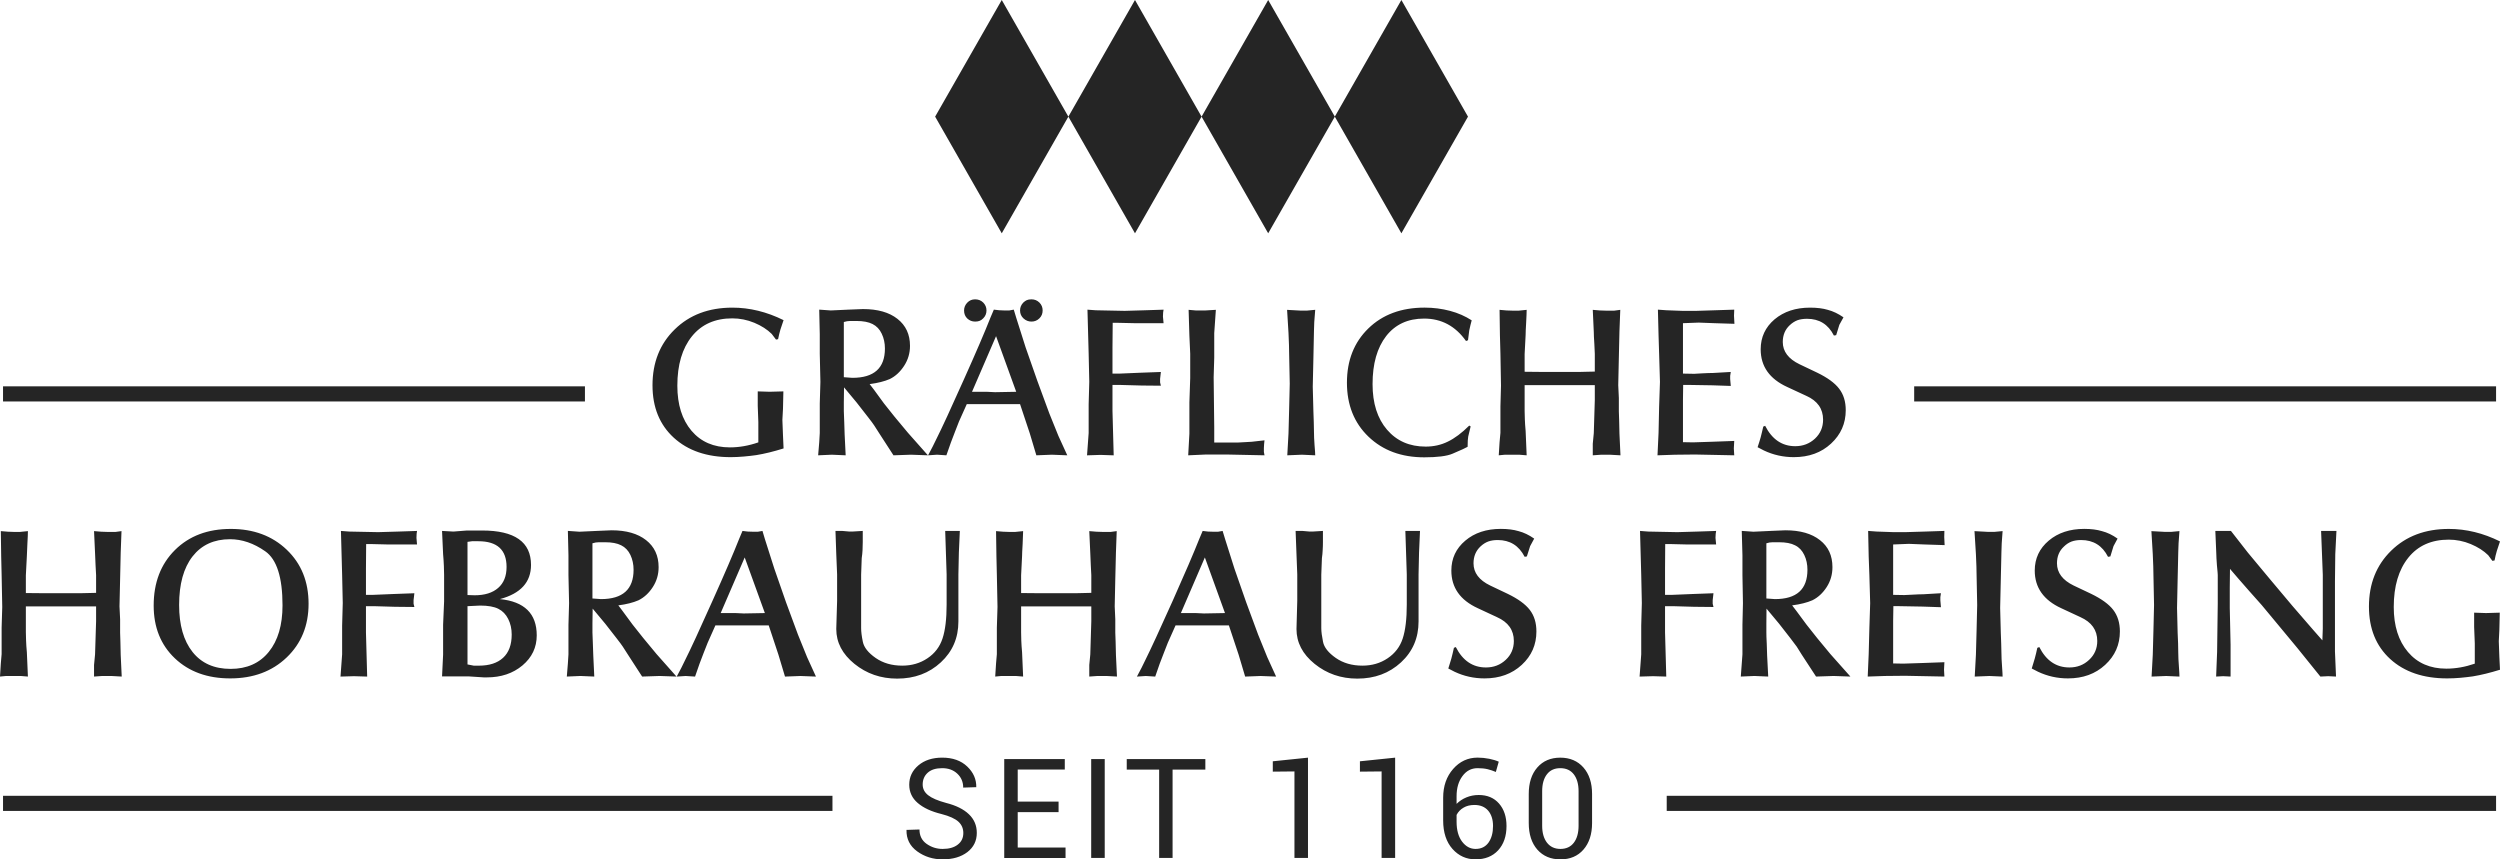 <?xml version="1.0" encoding="UTF-8" standalone="no"?>
<svg width="128px" height="44px" viewBox="0 0 128 44" version="1.1" xmlns="http://www.w3.org/2000/svg" xmlns:xlink="http://www.w3.org/1999/xlink">
    <!-- Generator: Sketch 48.2 (47327) - http://www.bohemiancoding.com/sketch -->
    <title>logo_negativ</title>
    <desc>Created with Sketch.</desc>
    <defs></defs>
    <g id="verticalmenu-/-Ebene-1-karibik" stroke="none" stroke-width="1" fill="none" fill-rule="evenodd" transform="translate(-11, -65)">
        <path d="M82.751,76.945 L79.342,70.972 L82.751,65 L86.161,70.972 L82.751,76.945 Z M75.931,76.945 L72.521,70.972 L75.931,65 L79.344,70.972 L75.931,76.945 Z M69.111,76.945 L65.701,70.972 L69.111,65 L72.52,70.972 L69.111,76.945 Z M62.29,76.945 L58.879,70.972 L62.29,65 L65.7,70.972 L62.29,76.945 Z M11.155,85.555 L40.949,85.555 L40.949,84.779 L11.155,84.779 L11.155,85.555 Z M109.006,85.555 L138.799,85.555 L138.799,84.779 L109.006,84.779 L109.006,85.555 Z M115.179,98.718 L115.245,98.461 L115.311,98.169 L115.412,98.129 C115.764,98.826 116.277,99.174 116.953,99.174 C117.349,99.174 117.685,99.046 117.961,98.786 C118.24,98.529 118.38,98.204 118.38,97.817 C118.38,97.259 118.089,96.852 117.515,96.596 L116.535,96.14 C115.633,95.726 115.179,95.082 115.179,94.214 C115.179,93.592 115.42,93.081 115.896,92.68 C116.37,92.279 116.978,92.079 117.712,92.079 C118.069,92.079 118.368,92.118 118.62,92.194 C118.89,92.263 119.16,92.391 119.419,92.577 L119.212,92.961 L119.05,93.489 L118.931,93.509 C118.64,92.935 118.179,92.65 117.556,92.65 C117.368,92.65 117.206,92.675 117.066,92.726 C116.927,92.779 116.795,92.863 116.675,92.982 C116.433,93.203 116.317,93.489 116.317,93.841 C116.317,94.325 116.604,94.703 117.17,94.979 L118.069,95.405 C118.594,95.661 118.975,95.934 119.199,96.228 C119.424,96.523 119.538,96.89 119.538,97.331 C119.538,98.008 119.287,98.578 118.784,99.041 C118.282,99.504 117.651,99.734 116.878,99.734 C116.337,99.734 115.827,99.62 115.349,99.394 L115.025,99.227 L115.11,98.946 L115.179,98.718 Z M121.848,92.232 L122.163,92.232 C122.341,92.213 122.485,92.197 122.588,92.192 C122.549,92.66 122.527,93.021 122.527,93.268 L122.495,94.667 L122.464,96.128 L122.495,97.393 C122.505,97.566 122.513,97.746 122.518,97.937 C122.524,98.127 122.527,98.288 122.527,98.418 C122.527,98.617 122.539,98.854 122.56,99.124 C122.58,99.393 122.588,99.564 122.588,99.641 L121.913,99.611 L121.161,99.641 L121.222,98.523 L121.256,97.279 L121.287,95.975 L121.256,94.441 C121.256,94.2 121.244,93.844 121.222,93.374 L121.152,92.194 L121.848,92.232 Z M124.82,92.183 L125.224,92.183 L126.09,93.293 L127.217,94.647 L128.378,96.029 L129.404,97.215 L129.906,97.786 L129.927,97.185 L129.927,95.632 L129.927,94.43 L129.84,92.183 L130.228,92.183 L130.626,92.183 L130.566,93.374 L130.55,94.761 L130.55,95.28 L130.55,95.778 L130.55,97 L130.55,98.356 L130.604,99.64 L130.207,99.621 L129.803,99.64 L128.616,98.168 L127.617,96.964 L126.799,95.979 L126.167,95.269 L125.593,94.613 L125.175,94.126 L125.164,95.101 L125.164,96.127 L125.206,98.013 L125.206,99.64 L124.827,99.621 L124.466,99.64 L124.516,98.376 L124.549,95.902 L124.549,94.44 C124.549,94.405 124.538,94.246 124.508,93.959 C124.487,93.673 124.474,93.467 124.474,93.343 L124.425,92.183 L124.82,92.183 Z M138.84,93.199 L138.774,93.446 L138.721,93.696 L138.61,93.716 L138.396,93.427 C138.164,93.199 137.866,93.008 137.502,92.856 C137.14,92.705 136.761,92.63 136.376,92.63 C135.491,92.63 134.802,92.936 134.308,93.551 C133.812,94.167 133.56,95.007 133.56,96.078 C133.56,97.044 133.803,97.812 134.287,98.382 C134.769,98.951 135.424,99.235 136.25,99.235 C136.729,99.235 137.215,99.15 137.709,98.979 L137.709,97.943 L137.676,97.104 L137.676,96.368 L138.284,96.389 L138.988,96.368 L138.967,97.259 L138.938,97.828 L138.967,98.626 L139,99.29 C138.492,99.448 138.03,99.561 137.606,99.631 C137.416,99.658 137.204,99.682 136.969,99.704 C136.734,99.724 136.508,99.734 136.294,99.734 C135.076,99.734 134.104,99.403 133.378,98.741 C132.653,98.077 132.29,97.184 132.29,96.056 C132.29,94.89 132.669,93.936 133.429,93.194 C134.186,92.452 135.171,92.081 136.382,92.081 C137.268,92.081 138.139,92.294 139,92.721 L138.84,93.199 Z M11.083,98.491 L11.083,97.134 L11.115,96.078 L11.083,94.43 L11.061,93.489 L11.042,92.193 L11.402,92.223 L11.73,92.235 L12.017,92.235 C12.188,92.215 12.325,92.2 12.429,92.193 C12.429,92.325 12.419,92.545 12.402,92.85 C12.386,93.156 12.375,93.364 12.375,93.475 L12.324,94.457 L12.324,94.978 L12.324,95.364 L13.314,95.373 L13.71,95.373 L14.116,95.373 L15.097,95.373 C15.185,95.373 15.323,95.37 15.501,95.364 C15.682,95.357 15.821,95.354 15.92,95.354 L15.92,94.999 L15.92,94.449 C15.92,94.407 15.91,94.237 15.893,93.945 C15.876,93.65 15.867,93.445 15.867,93.328 L15.815,92.193 L16.18,92.223 L16.514,92.235 L16.911,92.235 C17.047,92.215 17.151,92.2 17.221,92.193 L17.18,93.293 L17.15,94.639 L17.118,96.046 L17.15,96.711 L17.15,97.393 C17.15,97.463 17.154,97.621 17.165,97.869 C17.175,98.118 17.18,98.34 17.18,98.532 L17.232,99.64 L16.694,99.61 L16.529,99.61 L16.239,99.61 L15.815,99.64 L15.815,99.354 L15.815,99.046 L15.867,98.506 L15.92,96.808 L15.92,96.046 L14.121,96.046 L12.324,96.046 L12.324,96.808 L12.324,97.37 C12.324,97.481 12.327,97.623 12.335,97.797 C12.34,97.972 12.355,98.168 12.375,98.391 L12.429,99.64 L12.054,99.61 L11.865,99.61 L11.7,99.61 L11.313,99.61 L11,99.64 L11.042,98.968 L11.083,98.491 Z M20.171,95.975 C20.171,97.004 20.401,97.806 20.859,98.382 C21.317,98.959 21.967,99.247 22.807,99.247 C23.64,99.247 24.293,98.957 24.762,98.376 C25.231,97.798 25.465,97.004 25.465,95.995 C25.465,94.559 25.17,93.636 24.579,93.225 C23.989,92.812 23.387,92.608 22.777,92.608 C21.956,92.608 21.317,92.903 20.859,93.488 C20.401,94.075 20.171,94.903 20.171,95.975 Z M22.817,92.081 C23.984,92.081 24.939,92.437 25.682,93.147 C26.427,93.859 26.799,94.78 26.799,95.913 C26.799,97.031 26.423,97.949 25.678,98.661 C24.932,99.376 23.967,99.734 22.785,99.734 C21.619,99.734 20.674,99.391 19.951,98.704 C19.229,98.017 18.868,97.117 18.868,96.005 C18.868,94.832 19.231,93.884 19.957,93.162 C20.684,92.44 21.636,92.081 22.817,92.081 Z M28.517,98.501 L28.517,97.031 L28.549,95.872 L28.517,94.431 L28.456,92.184 L28.882,92.216 L30.361,92.246 L31.392,92.216 L32.352,92.184 L32.331,92.332 L32.323,92.54 L32.352,92.878 L31.665,92.878 L30.904,92.878 L30.008,92.856 L29.747,92.856 L29.737,94.12 L29.737,95.456 L30.112,95.456 L31.127,95.414 L32.216,95.374 L32.175,95.725 L32.175,95.913 C32.197,95.989 32.21,96.043 32.216,96.078 L31.233,96.068 L30.134,96.036 L30.019,96.036 L29.737,96.036 L29.737,96.823 L29.737,97.374 L29.799,99.641 L29.122,99.621 L28.434,99.641 L28.517,98.501 Z M34.936,99.019 L35.258,99.082 L35.52,99.082 C36.054,99.082 36.469,98.947 36.759,98.678 C37.052,98.408 37.199,98.011 37.199,97.487 C37.199,97.189 37.137,96.925 37.019,96.689 C36.901,96.454 36.734,96.281 36.516,96.171 C36.3,96.062 35.989,96.005 35.584,96.005 L34.936,96.036 L34.936,99.019 Z M34.936,95.466 L35.303,95.478 C35.819,95.478 36.222,95.352 36.507,95.101 C36.794,94.851 36.936,94.493 36.936,94.027 C36.936,93.15 36.454,92.711 35.492,92.711 L35.167,92.711 L34.936,92.743 L34.936,95.466 Z M33.687,98.515 L33.687,96.987 L33.738,95.789 L33.738,94.441 C33.738,94.325 33.735,94.173 33.727,93.99 C33.72,93.808 33.708,93.603 33.687,93.374 L33.633,92.184 L34.217,92.216 L34.904,92.162 L35.686,92.162 C37.353,92.162 38.188,92.749 38.188,93.924 C38.188,94.809 37.656,95.391 36.593,95.674 C37.851,95.798 38.481,96.419 38.481,97.531 C38.481,98.149 38.236,98.661 37.749,99.071 C37.262,99.478 36.655,99.682 35.927,99.682 L35.77,99.682 L34.99,99.631 L34.436,99.631 L33.633,99.631 L33.687,98.515 Z M41.333,95.642 L41.77,95.674 C42.883,95.674 43.439,95.174 43.439,94.172 C43.439,93.896 43.385,93.643 43.278,93.415 C43.169,93.187 43.011,93.021 42.806,92.92 C42.599,92.814 42.328,92.763 41.984,92.763 L41.66,92.763 C41.555,92.763 41.446,92.779 41.333,92.817 L41.333,95.642 Z M40.105,98.502 L40.105,96.99 L40.137,95.882 L40.105,94.442 L40.105,93.437 L40.075,92.182 L40.667,92.224 L41.574,92.182 L42.315,92.151 C43.064,92.151 43.653,92.319 44.079,92.655 C44.507,92.99 44.721,93.45 44.721,94.038 C44.721,94.412 44.622,94.751 44.424,95.057 C44.227,95.364 43.98,95.591 43.69,95.735 C43.418,95.853 43.075,95.94 42.659,95.995 L42.877,96.285 L43.388,96.978 L43.941,97.674 L44.617,98.49 L45.637,99.64 L44.774,99.61 L43.877,99.64 L43.148,98.514 C42.981,98.249 42.893,98.114 42.887,98.107 C42.84,98.033 42.731,97.888 42.565,97.674 L41.992,96.939 L41.344,96.161 L41.333,96.916 L41.333,97.382 C41.333,97.48 41.342,97.675 41.355,97.968 C41.369,98.263 41.376,98.46 41.376,98.563 L41.427,99.64 L40.719,99.61 L40.021,99.64 L40.075,98.977 L40.105,98.502 Z M47.899,96.389 L48.342,96.389 L48.66,96.389 L49.077,96.409 L50.161,96.389 L49.129,93.541 L47.899,96.389 Z M46.075,98.803 C46.348,98.264 46.816,97.249 47.482,95.757 C48.103,94.376 48.558,93.316 48.85,92.576 L49.015,92.184 L49.286,92.216 L49.537,92.224 L49.807,92.224 C49.912,92.204 49.987,92.191 50.038,92.184 L50.162,92.598 L50.643,94.109 L51.245,95.838 L51.857,97.495 L52.323,98.646 L52.777,99.641 L51.984,99.611 L51.192,99.641 L50.857,98.525 L50.359,97.021 L49.099,97.021 L47.628,97.021 L47.233,97.908 L47.023,98.44 L46.816,98.984 L46.587,99.641 L46.107,99.611 L45.648,99.641 L45.888,99.185 L46.075,98.803 Z M54.484,92.215 L54.651,92.215 L55.173,92.183 L55.173,92.36 L55.173,92.505 L55.173,92.639 L55.173,92.753 C55.173,92.891 55.17,93.027 55.162,93.165 C55.155,93.303 55.141,93.44 55.12,93.578 L55.09,94.423 L55.09,94.95 L55.09,96.132 L55.09,97.16 C55.09,97.342 55.118,97.574 55.178,97.862 C55.237,98.149 55.456,98.424 55.834,98.688 C56.213,98.951 56.666,99.081 57.195,99.081 C57.68,99.081 58.11,98.957 58.486,98.704 C58.862,98.453 59.117,98.116 59.256,97.694 C59.397,97.272 59.467,96.693 59.467,95.953 L59.467,94.95 L59.467,94.555 L59.467,94.411 L59.394,92.183 L59.757,92.183 L60.144,92.183 L60.094,93.291 L60.07,94.413 L60.07,94.555 L60.07,94.906 L60.07,95.724 L60.07,96.819 C60.07,97.659 59.772,98.356 59.171,98.912 C58.571,99.468 57.826,99.745 56.934,99.745 C56.096,99.745 55.369,99.492 54.748,98.99 C54.129,98.488 53.817,97.894 53.817,97.205 L53.86,95.759 L53.86,94.95 L53.86,94.411 L53.817,93.374 L53.776,92.183 L54.119,92.183 L54.484,92.215 Z M62.039,98.491 L62.039,97.134 L62.072,96.078 L62.039,94.43 L62.017,93.489 L61.998,92.193 L62.356,92.223 L62.685,92.235 L62.974,92.235 C63.145,92.215 63.282,92.2 63.384,92.193 C63.384,92.325 63.374,92.545 63.359,92.85 C63.341,93.156 63.33,93.364 63.33,93.475 L63.281,94.457 L63.281,94.978 L63.281,95.364 L64.269,95.373 L64.666,95.373 L65.071,95.373 L66.051,95.373 C66.142,95.373 66.277,95.37 66.458,95.364 C66.639,95.357 66.776,95.354 66.875,95.354 L66.875,94.999 L66.875,94.449 C66.875,94.407 66.866,94.237 66.849,93.945 C66.832,93.65 66.823,93.445 66.823,93.328 L66.771,92.193 L67.134,92.223 L67.469,92.235 L67.864,92.235 C68.005,92.215 68.108,92.2 68.176,92.193 L68.136,93.293 L68.103,94.639 L68.073,96.046 L68.103,96.711 L68.103,97.393 C68.103,97.463 68.11,97.621 68.12,97.869 C68.131,98.118 68.136,98.34 68.136,98.532 L68.189,99.64 L67.65,99.61 L67.484,99.61 L67.194,99.61 L66.771,99.64 L66.771,99.354 L66.771,99.046 L66.823,98.506 L66.875,96.808 L66.875,96.046 L65.076,96.046 L63.281,96.046 L63.281,96.808 L63.281,97.37 C63.281,97.481 63.284,97.623 63.29,97.797 C63.295,97.972 63.311,98.168 63.33,98.391 L63.384,99.64 L63.007,99.61 L62.822,99.61 L62.655,99.61 L62.27,99.61 L61.955,99.64 L61.998,98.968 L62.039,98.491 Z M71.461,96.389 L71.902,96.389 L72.22,96.389 L72.639,96.409 L73.719,96.389 L72.689,93.541 L71.461,96.389 Z M69.637,98.803 C69.906,98.264 70.376,97.249 71.044,95.757 C71.661,94.376 72.116,93.316 72.41,92.576 L72.576,92.184 L72.848,92.216 L73.096,92.224 L73.368,92.224 C73.472,92.204 73.549,92.191 73.598,92.184 L73.724,92.598 L74.202,94.109 L74.805,95.838 L75.417,97.495 L75.884,98.646 L76.337,99.641 L75.544,99.611 L74.752,99.641 L74.419,98.525 L73.919,97.021 L72.659,97.021 L71.188,97.021 L70.793,97.908 L70.585,98.44 L70.376,98.984 L70.147,99.641 L69.667,99.611 L69.21,99.641 L69.45,99.185 L69.637,98.803 Z M78.046,92.215 L78.213,92.215 L78.734,92.183 L78.734,92.36 L78.734,92.505 L78.734,92.639 L78.734,92.753 C78.734,92.891 78.731,93.027 78.721,93.165 C78.716,93.303 78.702,93.44 78.682,93.578 L78.65,94.423 L78.65,94.95 L78.65,96.132 L78.65,97.16 C78.65,97.342 78.681,97.574 78.739,97.862 C78.796,98.149 79.017,98.424 79.394,98.688 C79.772,98.951 80.228,99.081 80.754,99.081 C81.241,99.081 81.672,98.957 82.047,98.704 C82.421,98.453 82.68,98.116 82.818,97.694 C82.957,97.272 83.027,96.693 83.027,95.953 L83.027,94.95 L83.027,94.555 L83.027,94.411 L82.954,92.183 L83.318,92.183 L83.704,92.183 L83.655,93.291 L83.63,94.413 L83.63,94.555 L83.63,94.906 L83.63,95.724 L83.63,96.819 C83.63,97.659 83.333,98.356 82.733,98.912 C82.13,99.468 81.388,99.745 80.494,99.745 C79.658,99.745 78.929,99.492 78.308,98.99 C77.688,98.488 77.38,97.894 77.38,97.205 L77.42,95.759 L77.42,94.95 L77.42,94.411 L77.38,93.374 L77.335,92.183 L77.678,92.183 L78.046,92.215 Z M85.309,98.718 L85.374,98.461 L85.441,98.169 L85.537,98.129 C85.892,98.826 86.405,99.174 87.08,99.174 C87.475,99.174 87.814,99.046 88.092,98.786 C88.37,98.529 88.509,98.204 88.509,97.817 C88.509,97.259 88.219,96.852 87.642,96.596 L86.663,96.14 C85.76,95.726 85.309,95.082 85.309,94.214 C85.309,93.592 85.548,93.081 86.024,92.68 C86.498,92.279 87.107,92.079 87.84,92.079 C88.195,92.079 88.497,92.118 88.749,92.194 C89.018,92.263 89.285,92.391 89.551,92.577 L89.343,92.961 L89.175,93.489 L89.063,93.509 C88.768,92.935 88.309,92.65 87.685,92.65 C87.497,92.65 87.335,92.675 87.195,92.726 C87.055,92.779 86.923,92.863 86.797,92.982 C86.564,93.203 86.444,93.489 86.444,93.841 C86.444,94.325 86.728,94.703 87.299,94.979 L88.195,95.405 C88.724,95.661 89.1,95.934 89.326,96.228 C89.553,96.523 89.664,96.89 89.664,97.331 C89.664,98.008 89.416,98.578 88.914,99.041 C88.412,99.504 87.778,99.734 87.008,99.734 C86.464,99.734 85.954,99.62 85.475,99.394 L85.153,99.227 L85.24,98.946 L85.309,98.718 Z M95.031,98.501 L95.031,97.031 L95.062,95.872 L95.031,94.431 L94.969,92.184 L95.394,92.216 L96.877,92.246 L97.908,92.216 L98.866,92.184 L98.844,92.332 L98.833,92.54 L98.866,92.878 L98.176,92.878 L97.416,92.878 L96.522,92.856 L96.259,92.856 L96.25,94.12 L96.25,95.456 L96.627,95.456 L97.643,95.414 L98.73,95.374 L98.69,95.725 L98.69,95.913 L98.73,96.078 L97.747,96.068 L96.647,96.036 L96.532,96.036 L96.25,96.036 L96.25,96.823 L96.25,97.374 L96.313,99.641 L95.635,99.621 L94.947,99.641 L95.031,98.501 Z M101.438,95.642 L101.876,95.674 C102.989,95.674 103.541,95.174 103.541,94.172 C103.541,93.896 103.489,93.643 103.379,93.415 C103.27,93.187 103.115,93.021 102.907,92.92 C102.705,92.814 102.43,92.763 102.087,92.763 L101.76,92.763 C101.655,92.763 101.55,92.779 101.438,92.817 L101.438,95.642 Z M100.213,98.502 L100.213,96.99 L100.239,95.882 L100.213,94.442 L100.213,93.437 L100.178,92.182 L100.773,92.224 L101.675,92.182 L102.414,92.151 C103.169,92.151 103.757,92.319 104.182,92.655 C104.612,92.99 104.821,93.45 104.821,94.038 C104.821,94.412 104.724,94.751 104.527,95.057 C104.329,95.364 104.084,95.591 103.792,95.735 C103.52,95.853 103.177,95.94 102.757,95.995 L102.979,96.285 L103.492,96.978 L104.043,97.674 L104.718,98.49 L105.741,99.64 L104.877,99.61 L103.982,99.64 L103.247,98.514 C103.084,98.249 102.999,98.114 102.992,98.107 C102.94,98.033 102.832,97.888 102.666,97.674 L102.093,96.939 L101.445,96.161 L101.438,96.916 L101.438,97.382 C101.438,97.48 101.441,97.675 101.458,97.968 C101.472,98.263 101.477,98.46 101.477,98.563 L101.533,99.64 L100.825,99.61 L100.129,99.64 L100.178,98.977 L100.213,98.502 Z M106.677,98.491 L106.712,97.156 L106.753,95.881 L106.712,94.44 L106.677,93.499 L106.649,92.183 L107.078,92.215 L107.929,92.245 L108.581,92.245 L109.588,92.215 L110.553,92.183 L110.545,92.494 L110.565,92.91 L109.539,92.877 L108.735,92.845 L107.929,92.877 L107.929,94.131 L107.929,95.457 L108.501,95.467 C108.565,95.467 108.705,95.459 108.92,95.447 C109.14,95.434 109.323,95.426 109.478,95.426 L110.376,95.373 L110.346,95.572 L110.346,95.736 L110.376,96.089 L109.438,96.057 L108.219,96.035 L107.941,96.035 L107.929,96.792 L107.929,97.57 L107.929,98.275 L107.929,98.968 L108.443,98.978 L109.434,98.946 L110.553,98.905 L110.534,99.289 L110.553,99.64 L108.544,99.6 L107.511,99.61 L106.627,99.64 L106.677,98.491 Z M112.792,92.232 L113.108,92.232 C113.286,92.213 113.43,92.197 113.533,92.192 C113.494,92.66 113.473,93.021 113.473,93.268 L113.441,94.667 L113.408,96.128 L113.441,97.393 C113.45,97.566 113.456,97.746 113.461,97.937 C113.469,98.127 113.473,98.288 113.473,98.418 C113.473,98.617 113.484,98.854 113.505,99.124 C113.525,99.393 113.533,99.564 113.533,99.641 L112.858,99.611 L112.106,99.641 L112.167,98.523 L112.201,97.279 L112.232,95.975 L112.201,94.441 C112.201,94.2 112.19,93.844 112.167,93.374 L112.094,92.194 L112.792,92.232 Z M50.958,81.87 L50.893,82.116 L50.838,82.365 L50.732,82.387 L50.513,82.098 C50.284,81.87 49.986,81.679 49.623,81.527 C49.258,81.376 48.881,81.3 48.493,81.3 C47.611,81.3 46.92,81.607 46.425,82.221 C45.929,82.837 45.68,83.678 45.68,84.747 C45.68,85.715 45.921,86.482 46.403,87.053 C46.886,87.622 47.542,87.906 48.369,87.906 C48.848,87.906 49.333,87.822 49.827,87.649 L49.827,86.614 L49.796,85.774 L49.796,85.039 L50.406,85.058 L51.109,85.039 L51.089,85.93 L51.058,86.499 L51.089,87.298 L51.119,87.96 C50.611,88.119 50.147,88.233 49.721,88.302 C49.536,88.328 49.321,88.354 49.088,88.374 C48.85,88.395 48.625,88.406 48.411,88.406 C47.193,88.406 46.223,88.074 45.498,87.411 C44.773,86.747 44.408,85.854 44.408,84.728 C44.408,83.562 44.786,82.605 45.546,81.865 C46.304,81.122 47.288,80.751 48.5,80.751 C49.383,80.751 50.257,80.965 51.119,81.392 L50.958,81.87 Z M54.204,84.313 L54.641,84.345 C55.753,84.345 56.308,83.846 56.308,82.843 C56.308,82.567 56.254,82.313 56.145,82.087 C56.039,81.859 55.88,81.694 55.674,81.59 C55.47,81.486 55.194,81.434 54.852,81.434 L54.529,81.434 C54.424,81.434 54.315,81.452 54.204,81.487 L54.204,84.313 Z M52.972,87.173 L52.972,85.66 L53.005,84.553 L52.972,83.113 L52.972,82.109 L52.944,80.853 L53.537,80.895 L54.444,80.853 L55.184,80.824 C55.933,80.824 56.522,80.989 56.95,81.326 C57.377,81.66 57.592,82.121 57.592,82.708 C57.592,83.082 57.491,83.422 57.293,83.727 C57.094,84.035 56.851,84.262 56.559,84.406 C56.288,84.524 55.945,84.611 55.526,84.666 L55.748,84.955 L56.256,85.651 L56.808,86.344 L57.488,87.16 L58.509,88.312 L57.642,88.281 L56.746,88.312 L56.016,87.184 C55.85,86.922 55.762,86.785 55.756,86.778 C55.708,86.703 55.6,86.557 55.433,86.344 L54.86,85.609 L54.214,84.832 L54.204,85.587 L54.204,86.054 C54.204,86.149 54.21,86.346 54.226,86.638 C54.238,86.933 54.245,87.131 54.245,87.235 L54.298,88.312 L53.589,88.281 L52.889,88.312 L52.944,87.649 L52.972,87.173 Z M63.811,80.326 C63.972,80.326 64.105,80.381 64.218,80.491 C64.33,80.604 64.383,80.737 64.383,80.895 C64.383,81.054 64.33,81.189 64.218,81.299 C64.105,81.41 63.972,81.465 63.811,81.465 C63.659,81.465 63.523,81.413 63.404,81.304 C63.287,81.197 63.227,81.061 63.227,80.895 C63.227,80.737 63.284,80.604 63.394,80.491 C63.451,80.435 63.51,80.396 63.572,80.367 C63.633,80.34 63.714,80.326 63.811,80.326 Z M60.767,85.06 L61.212,85.06 L61.53,85.06 L61.945,85.08 L63.03,85.06 L61.998,82.211 L60.767,85.06 Z M60.925,80.326 C61.091,80.326 61.23,80.381 61.341,80.491 C61.452,80.604 61.508,80.737 61.508,80.895 C61.508,81.054 61.452,81.189 61.341,81.299 C61.287,81.356 61.228,81.397 61.164,81.424 C61.103,81.452 61.021,81.465 60.925,81.465 C60.772,81.465 60.64,81.413 60.529,81.311 C60.417,81.206 60.36,81.068 60.36,80.895 C60.36,80.743 60.417,80.61 60.523,80.497 C60.631,80.383 60.765,80.326 60.925,80.326 Z M58.945,87.473 C59.216,86.934 59.686,85.92 60.352,84.426 C60.971,83.048 61.426,81.988 61.717,81.248 L61.885,80.853 L62.155,80.884 L62.405,80.895 L62.677,80.895 L62.905,80.853 L63.031,81.269 L63.51,82.781 L64.115,84.509 L64.725,86.166 L65.19,87.317 L65.645,88.312 L64.853,88.281 L64.061,88.312 L63.727,87.194 L63.227,85.692 L61.967,85.692 L60.499,85.692 L60.101,86.579 L59.894,87.111 L59.686,87.655 L59.455,88.312 L58.977,88.281 L58.518,88.312 L58.757,87.856 L58.945,87.473 Z M66.739,87.172 L66.739,85.703 L66.771,84.542 L66.739,83.102 L66.678,80.855 L67.104,80.886 L68.585,80.916 L69.616,80.886 L70.575,80.855 L70.552,81.002 L70.543,81.21 L70.575,81.548 L69.886,81.548 L69.126,81.548 L68.23,81.528 L67.97,81.528 L67.959,82.792 L67.959,84.128 L68.336,84.128 L69.351,84.085 L70.437,84.045 L70.397,84.397 L70.397,84.582 C70.418,84.659 70.432,84.713 70.437,84.748 L69.455,84.739 L68.356,84.709 L68.241,84.709 L67.959,84.709 L67.959,85.494 L67.959,86.045 L68.021,88.313 L67.344,88.291 L66.656,88.313 L66.739,87.172 Z M71.897,87.204 L71.897,85.598 L71.939,84.355 L71.939,83.113 L71.897,82.189 L71.857,80.863 L72.22,80.895 L72.553,80.895 L72.722,80.895 L73.252,80.863 L73.169,82.054 L73.169,83.309 L73.139,84.314 L73.169,86.893 L73.169,87.658 L73.683,87.658 L74.376,87.658 L75.08,87.619 L75.742,87.545 L75.722,87.741 L75.711,87.939 L75.711,88.136 L75.742,88.312 L73.805,88.271 L72.752,88.271 L71.836,88.312 L71.897,87.204 Z M77.597,80.903 L77.911,80.903 C78.091,80.884 78.231,80.868 78.339,80.862 C78.295,81.331 78.275,81.692 78.275,81.94 L78.246,83.338 L78.213,84.799 L78.246,86.063 C78.253,86.236 78.26,86.417 78.265,86.608 C78.272,86.796 78.275,86.958 78.275,87.09 C78.275,87.29 78.285,87.525 78.305,87.795 C78.329,88.064 78.339,88.236 78.339,88.312 L77.659,88.281 L76.909,88.312 L76.971,87.195 L77.004,85.95 L77.035,84.644 L77.004,83.113 C77.004,82.871 76.994,82.516 76.971,82.046 L76.899,80.865 L77.597,80.903 Z M86.225,81.921 L86.162,82.419 L86.06,82.46 C85.518,81.694 84.802,81.311 83.913,81.311 C83.086,81.311 82.439,81.61 81.973,82.205 C81.509,82.803 81.275,83.623 81.275,84.666 C81.275,85.647 81.522,86.425 82.016,87.001 C82.509,87.576 83.168,87.866 83.995,87.866 C84.406,87.866 84.786,87.781 85.129,87.611 C85.479,87.443 85.845,87.169 86.225,86.79 L86.297,86.832 L86.173,87.349 C86.154,87.446 86.142,87.622 86.142,87.876 L85.892,88.001 L85.371,88.229 C85.08,88.354 84.596,88.415 83.923,88.415 C82.754,88.415 81.803,88.064 81.066,87.358 C80.333,86.654 79.963,85.734 79.963,84.592 C79.963,83.453 80.328,82.529 81.057,81.818 C81.787,81.106 82.746,80.75 83.943,80.75 C84.395,80.75 84.827,80.807 85.24,80.916 C85.655,81.026 86.023,81.189 86.351,81.402 L86.288,81.641 L86.225,81.921 Z M87.822,87.161 L87.822,85.806 L87.851,84.748 L87.822,83.103 L87.796,82.16 L87.778,80.864 L88.138,80.895 L88.466,80.906 L88.754,80.906 C88.923,80.885 89.061,80.871 89.165,80.864 C89.165,80.997 89.155,81.215 89.139,81.521 C89.12,81.827 89.112,82.035 89.112,82.147 L89.061,83.128 L89.061,83.648 L89.061,84.034 L90.051,84.044 L90.447,84.044 L90.852,84.044 L91.831,84.044 C91.922,84.044 92.056,84.043 92.239,84.034 C92.421,84.028 92.558,84.025 92.654,84.025 L92.654,83.67 L92.654,83.12 C92.654,83.078 92.646,82.909 92.631,82.616 C92.61,82.321 92.602,82.115 92.602,81.998 L92.55,80.864 L92.916,80.895 L93.249,80.906 L93.644,80.906 C93.783,80.885 93.888,80.871 93.958,80.864 L93.916,81.962 L93.885,83.309 L93.854,84.718 L93.885,85.38 L93.885,86.064 C93.885,86.133 93.89,86.293 93.901,86.539 C93.911,86.788 93.916,87.01 93.916,87.204 L93.968,88.312 L93.43,88.282 L93.266,88.282 L92.976,88.282 L92.55,88.312 L92.55,88.026 L92.55,87.717 L92.602,87.177 L92.654,85.478 L92.654,84.718 L90.857,84.718 L89.061,84.718 L89.061,85.478 L89.061,86.042 C89.061,86.152 89.063,86.295 89.072,86.468 C89.077,86.643 89.092,86.841 89.112,87.061 L89.165,88.312 L88.789,88.282 L88.602,88.282 L88.435,88.282 L88.05,88.282 L87.736,88.312 L87.778,87.639 L87.822,87.161 Z M95.918,87.161 L95.947,85.826 L95.99,84.553 L95.947,83.111 L95.918,82.17 L95.885,80.854 L96.317,80.885 L97.168,80.917 L97.818,80.917 L98.827,80.885 L99.793,80.854 L99.781,81.165 L99.803,81.579 L98.776,81.547 L97.974,81.517 L97.168,81.547 L97.168,82.802 L97.168,84.128 L97.743,84.139 C97.807,84.139 97.944,84.131 98.16,84.115 C98.376,84.104 98.564,84.096 98.716,84.096 L99.616,84.044 L99.585,84.242 L99.585,84.407 L99.616,84.76 L98.677,84.728 L97.459,84.708 L97.178,84.708 L97.168,85.463 L97.168,86.24 L97.168,86.945 L97.168,87.639 L97.679,87.649 L98.673,87.617 L99.793,87.576 L99.772,87.96 L99.793,88.312 L97.781,88.271 L96.751,88.282 L95.864,88.312 L95.918,87.161 Z M101.147,87.39 L101.211,87.132 L101.28,86.841 L101.375,86.801 C101.729,87.496 102.242,87.845 102.917,87.845 C103.313,87.845 103.648,87.716 103.927,87.458 C104.203,87.198 104.342,86.875 104.342,86.488 C104.342,85.931 104.056,85.522 103.482,85.267 L102.502,84.812 C101.597,84.397 101.147,83.753 101.147,82.885 C101.147,82.263 101.386,81.753 101.856,81.352 C102.335,80.95 102.94,80.751 103.677,80.751 C104.033,80.751 104.335,80.79 104.583,80.864 C104.854,80.934 105.121,81.063 105.386,81.247 L105.175,81.631 L105.012,82.16 L104.896,82.18 C104.604,81.606 104.146,81.322 103.52,81.322 C103.336,81.322 103.169,81.347 103.03,81.396 C102.89,81.45 102.757,81.534 102.634,81.651 C102.396,81.872 102.278,82.16 102.278,82.511 C102.278,82.993 102.566,83.376 103.136,83.65 L104.033,84.077 C104.559,84.331 104.937,84.605 105.161,84.898 C105.39,85.193 105.502,85.56 105.502,86.002 C105.502,86.68 105.251,87.248 104.749,87.713 C104.251,88.175 103.618,88.406 102.845,88.406 C102.3,88.406 101.788,88.291 101.311,88.064 L100.989,87.897 L101.079,87.618 L101.147,87.39 Z M92.514,107.138 C92.514,107.713 92.365,108.165 92.072,108.5 C91.782,108.833 91.388,109 90.893,109 C90.401,109 90.007,108.833 89.711,108.5 C89.419,108.165 89.272,107.713 89.272,107.138 L89.272,105.65 C89.272,105.083 89.417,104.63 89.71,104.295 C90.002,103.96 90.394,103.792 90.886,103.792 C91.381,103.792 91.775,103.96 92.071,104.295 C92.365,104.63 92.514,105.083 92.514,105.65 L92.514,107.138 Z M91.823,105.508 C91.823,105.146 91.74,104.856 91.579,104.646 C91.416,104.435 91.185,104.33 90.886,104.33 C90.591,104.33 90.361,104.435 90.201,104.646 C90.039,104.856 89.959,105.146 89.959,105.508 L89.959,107.278 C89.959,107.643 90.041,107.93 90.205,108.145 C90.37,108.356 90.6,108.465 90.893,108.465 C91.19,108.465 91.422,108.357 91.581,108.146 C91.742,107.934 91.823,107.644 91.823,107.278 L91.823,105.508 Z M86.654,103.79 C86.855,103.79 87.052,103.811 87.25,103.85 C87.443,103.89 87.606,103.938 87.736,103.998 L87.587,104.524 C87.454,104.468 87.315,104.419 87.167,104.383 C87.021,104.348 86.85,104.33 86.654,104.33 C86.333,104.33 86.075,104.466 85.876,104.738 C85.676,105.006 85.577,105.351 85.577,105.766 L85.577,106.158 C85.719,106.018 85.887,105.904 86.082,105.825 C86.278,105.744 86.487,105.704 86.711,105.704 C87.149,105.704 87.495,105.849 87.75,106.141 C88.005,106.432 88.133,106.817 88.133,107.292 C88.133,107.811 87.99,108.225 87.705,108.536 C87.42,108.845 87.033,108.999 86.549,108.999 C86.078,108.999 85.685,108.821 85.367,108.466 C85.051,108.11 84.89,107.623 84.89,107.008 L84.89,105.843 C84.89,105.249 85.06,104.759 85.4,104.371 C85.738,103.985 86.157,103.79 86.654,103.79 Z M86.49,106.214 C86.273,106.214 86.086,106.26 85.933,106.352 C85.776,106.442 85.657,106.567 85.577,106.723 L85.577,107.074 C85.577,107.502 85.671,107.841 85.858,108.09 C86.046,108.338 86.276,108.465 86.549,108.465 C86.837,108.465 87.055,108.357 87.213,108.139 C87.366,107.922 87.443,107.64 87.443,107.292 C87.443,106.963 87.36,106.701 87.195,106.506 C87.028,106.312 86.794,106.214 86.49,106.214 Z M82.431,108.927 L81.738,108.927 L81.738,104.497 L80.628,104.508 L80.628,103.978 L82.431,103.792 L82.431,108.927 Z M77.969,108.927 L77.276,108.927 L77.276,104.497 L76.167,104.508 L76.167,103.978 L77.969,103.792 L77.969,108.927 Z M72.714,104.402 L71.036,104.402 L71.036,108.927 L70.348,108.927 L70.348,104.402 L68.689,104.402 L68.689,103.863 L72.714,103.863 L72.714,104.402 Z M66.869,108.926 L67.562,108.926 L67.562,103.863 L66.869,103.863 L66.869,108.926 Z M65.199,106.58 L63.107,106.58 L63.107,108.392 L65.556,108.392 L65.556,108.928 L62.417,108.928 L62.417,103.864 L65.517,103.864 L65.517,104.401 L63.107,104.401 L63.107,106.042 L65.199,106.042 L65.199,106.58 Z M60.322,107.65 C60.322,107.421 60.241,107.229 60.075,107.074 C59.907,106.918 59.618,106.785 59.2,106.677 C58.683,106.551 58.278,106.363 57.988,106.113 C57.699,105.865 57.553,105.553 57.553,105.178 C57.553,104.78 57.709,104.452 58.021,104.187 C58.335,103.923 58.74,103.791 59.24,103.791 C59.776,103.791 60.202,103.942 60.52,104.244 C60.838,104.547 60.994,104.901 60.985,105.303 L60.316,105.325 C60.316,105.037 60.214,104.799 60.013,104.611 C59.813,104.423 59.554,104.33 59.24,104.33 C58.917,104.33 58.671,104.407 58.499,104.563 C58.328,104.718 58.241,104.921 58.241,105.167 C58.241,105.388 58.336,105.571 58.524,105.717 C58.711,105.865 59.016,105.995 59.437,106.109 C59.952,106.239 60.341,106.433 60.609,106.691 C60.878,106.948 61.012,107.266 61.012,107.645 C61.012,108.051 60.85,108.38 60.529,108.628 C60.204,108.875 59.782,108.999 59.263,108.999 C58.772,108.999 58.336,108.863 57.96,108.59 C57.584,108.317 57.401,107.95 57.413,107.491 L58.077,107.47 C58.077,107.788 58.199,108.033 58.44,108.204 C58.684,108.377 58.957,108.465 59.263,108.465 C59.59,108.465 59.848,108.393 60.038,108.244 C60.228,108.099 60.322,107.901 60.322,107.65 Z M11.155,106.521 L53.622,106.521 L53.622,105.745 L11.155,105.745 L11.155,106.521 Z M96.336,106.521 L138.799,106.521 L138.799,105.745 L96.336,105.745 L96.336,106.521 Z" id="logo_negativ" fill="#252525"></path>
    </g>
</svg>